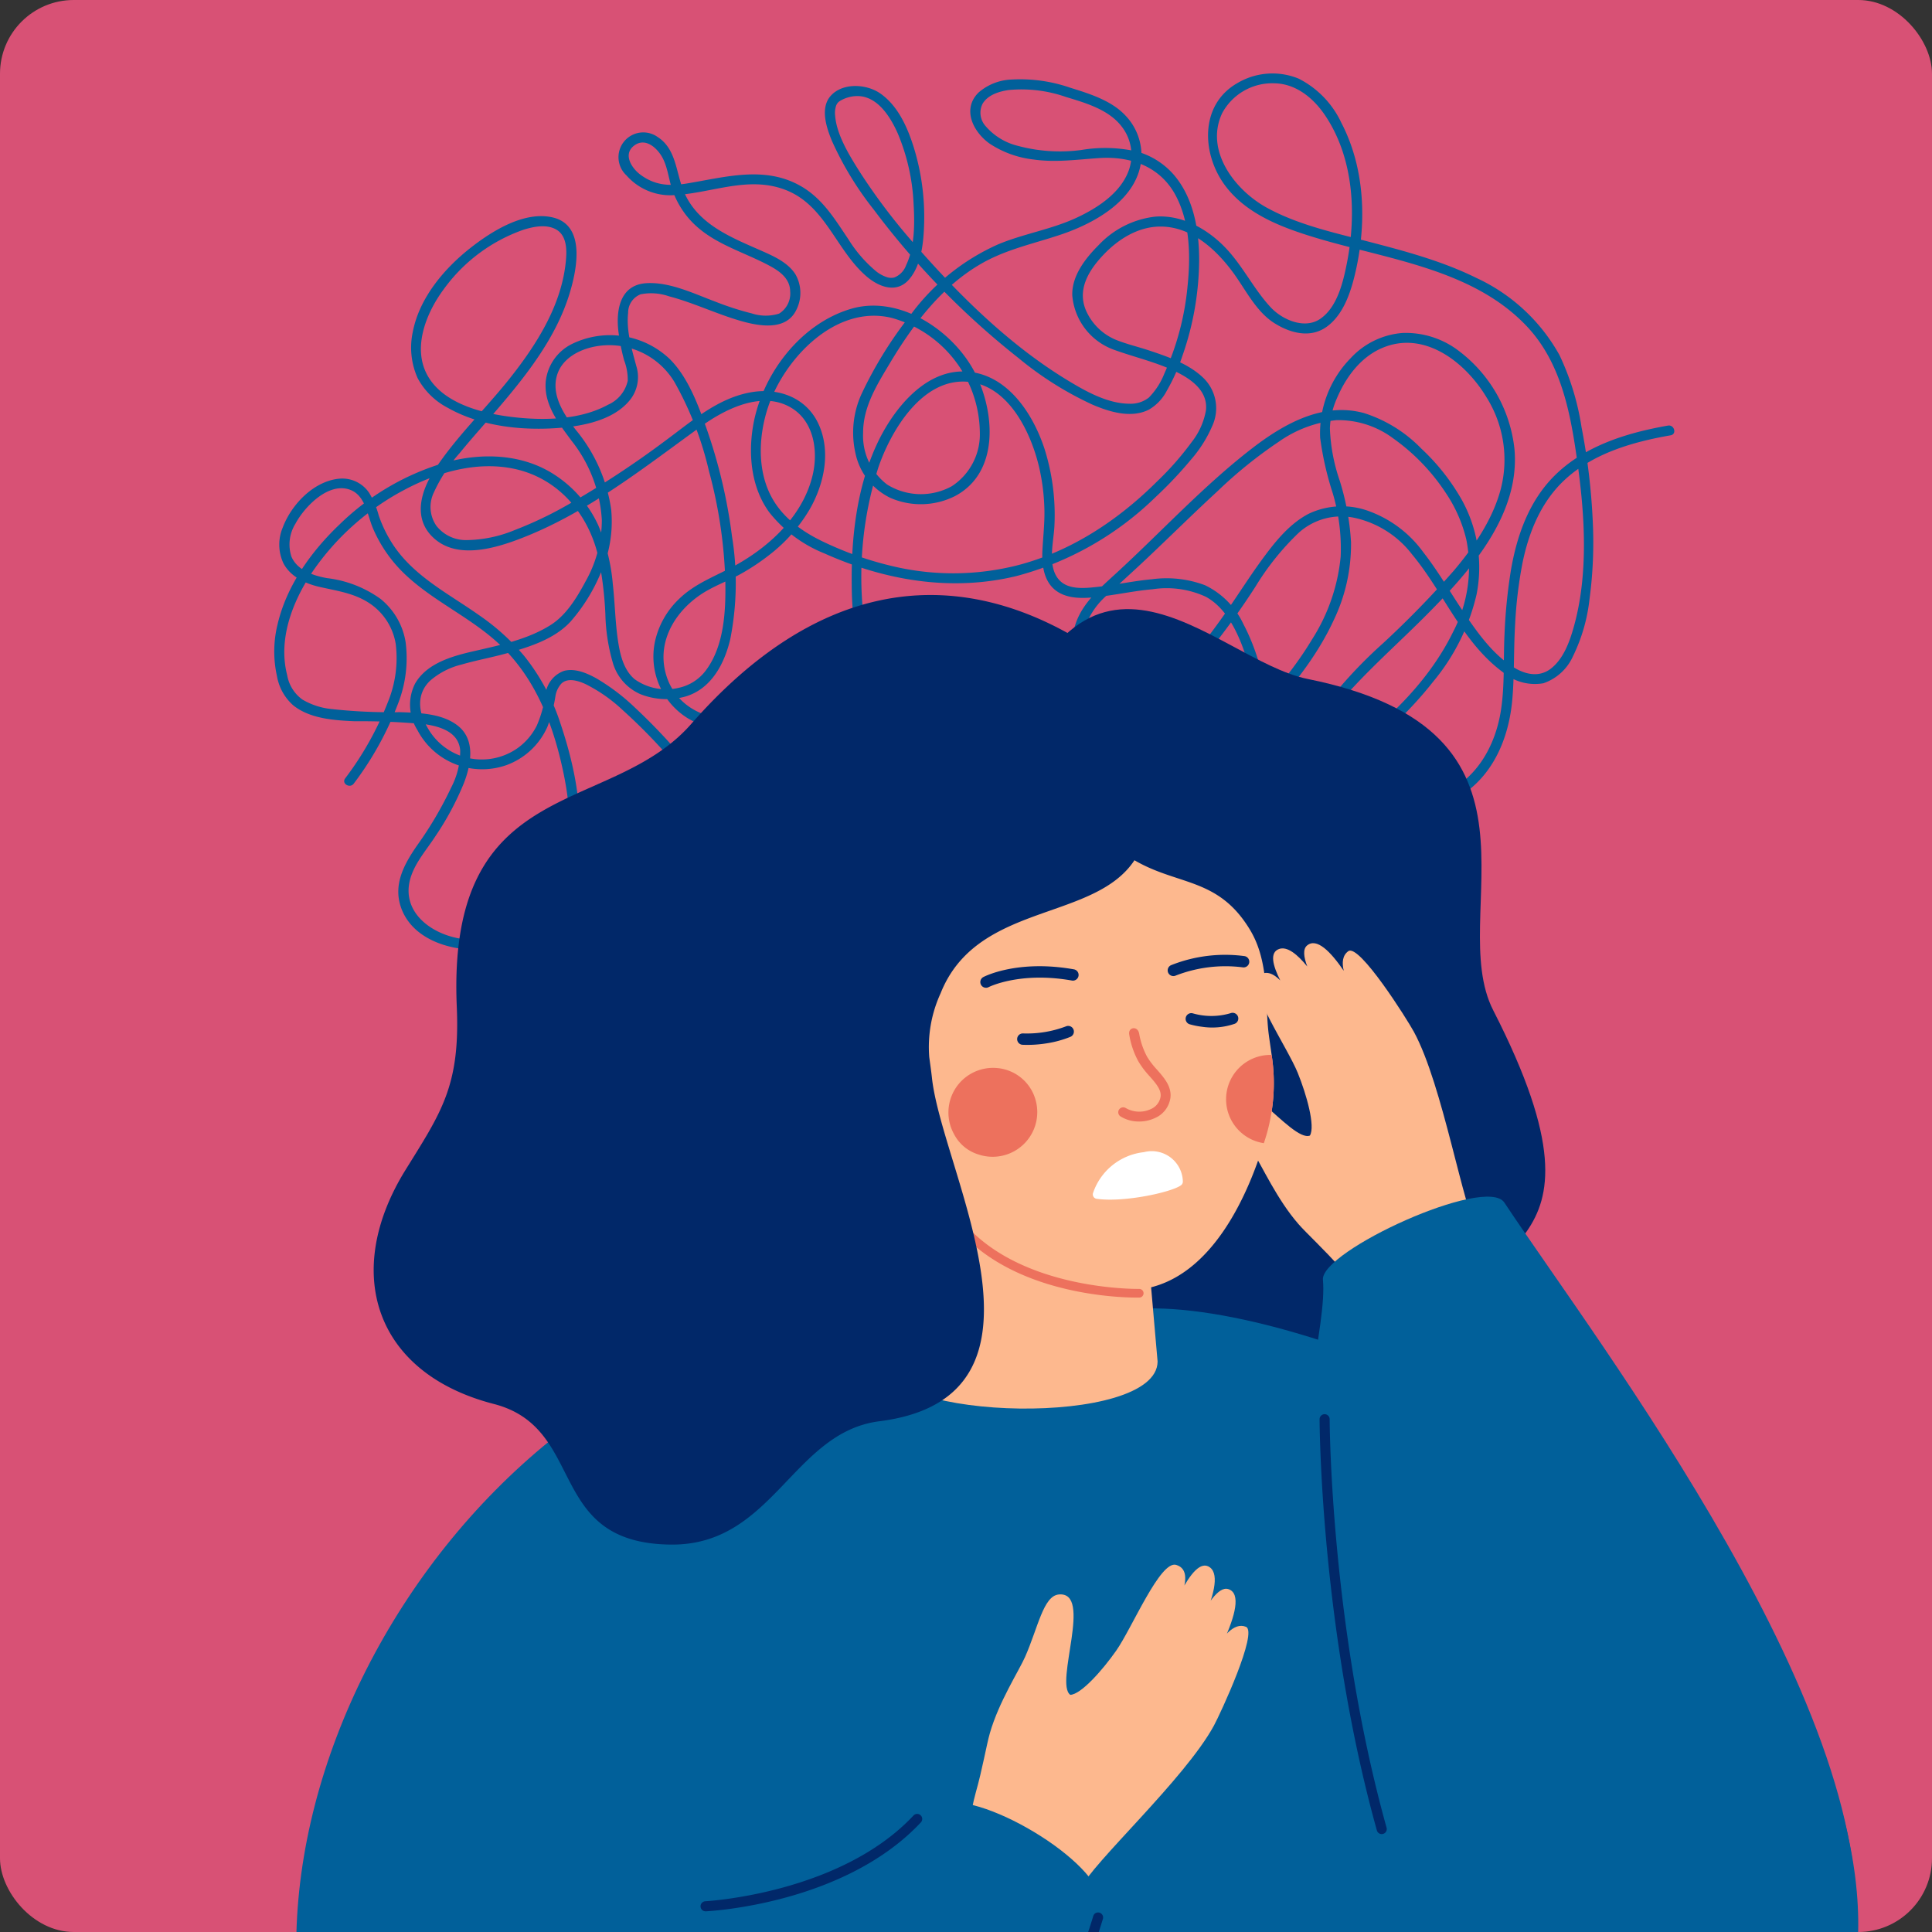 <svg xmlns="http://www.w3.org/2000/svg" xmlns:xlink="http://www.w3.org/1999/xlink" width="262" height="262" viewBox="0 0 262 262">
  <rect x="0" y="0" width="262" height="262" fill="#333333" stroke="none"/>
  <defs>
    <clipPath id="clip-path">
      <rect id="Rectangle_1115" data-name="Rectangle 1115" width="262" height="262" rx="10" transform="translate(1029.952 682.484)" fill="#fff" stroke="#707070" stroke-width="1"/>
    </clipPath>
  </defs>
  <g id="img_moodtest_01" transform="translate(-1029.952 -682.484)" clip-path="url(#clip-path)">
    <rect id="Rectangle_958" data-name="Rectangle 958" width="293" height="330" transform="translate(1014.632 665.615)" fill="#d85175"/>
    <g id="Group_10906" data-name="Group 10906" transform="translate(317.139 412.714)">
      <g id="Group_10863" data-name="Group 10863" transform="translate(750.008 279.718)">
        <g id="Group_10862" data-name="Group 10862" transform="translate(0)">
          <path id="Path_9256" data-name="Path 9256" d="M770.208,376.023a43.66,43.66,0,0,0,5.986-10.81,16.937,16.937,0,0,0,1.035-8.367,9.469,9.469,0,0,0-3.393-5.853,15.52,15.52,0,0,0-7.276-2.824c-1.83-.328-4.024-1.05-4.816-2.915a5.324,5.324,0,0,1,.543-4.459c1.229-2.314,4.6-5.832,7.574-4.54,1.933.84,2.207,3.43,2.928,5.131a18.738,18.738,0,0,0,4.457,6.36c3.733,3.5,8.507,5.629,12.318,9.04,5.052,4.522,7.522,10.725,8.95,17.226,1.018,4.634,1.469,9.673.009,14.268a12.448,12.448,0,0,1-13.25,8.863c-4.412-.465-8.89-3.7-7.324-8.484.667-2.036,2.182-3.728,3.329-5.5a39.394,39.394,0,0,0,3.868-7.221c.965-2.516,1.585-5.839-.828-7.749-2.129-1.685-5.3-1.754-7.881-1.842a73.256,73.256,0,0,1-9.488-.449,9.654,9.654,0,0,1-3.713-1.26,5.138,5.138,0,0,1-2.065-3.3c-1.263-4.871.7-9.949,3.389-13.973a34.812,34.812,0,0,1,12.521-11.177c4.559-2.426,10.035-3.986,15.186-2.771,5.731,1.352,9.674,6.02,11.036,11.609a49.084,49.084,0,0,1,1.016,8.032,25.65,25.65,0,0,0,1.047,6.711,6.671,6.671,0,0,0,3.729,4.147,9.572,9.572,0,0,0,6.167.286c3.456-1.068,5.215-4.453,5.994-7.756a39.287,39.287,0,0,0,.234-13.942,71.163,71.163,0,0,0-3.433-14.568c-1.147-3.243-2.518-7-5.011-9.479a11.757,11.757,0,0,0-13.34-2,6.444,6.444,0,0,0-3.47,5.007c-.294,3.159,1.727,5.672,3.48,8.055a19.048,19.048,0,0,1,4.123,10.765,16.906,16.906,0,0,1-2.17,8.265c-1.186,2.212-2.616,4.615-4.778,5.982-3.122,1.975-6.983,2.756-10.534,3.573-2.867.659-6.291,1.635-7.856,4.391a6.377,6.377,0,0,0,.315,6.256,9.911,9.911,0,0,0,12.15,4.755,9.718,9.718,0,0,0,5.517-5.23,20.733,20.733,0,0,0,1.06-4.073,3.3,3.3,0,0,1,.834-1.756c.858-.792,2.23-.371,3.228.082a21.113,21.113,0,0,1,5.047,3.523,76.136,76.136,0,0,1,10.691,11.907,62.658,62.658,0,0,1,3.918,5.85,11.2,11.2,0,0,1,1.4,3.039,3.7,3.7,0,0,1-1.476,3.847,7.866,7.866,0,0,1-9.067-.173,4.977,4.977,0,0,1-.579-6.7,21.048,21.048,0,0,1,6.3-5.118,18.556,18.556,0,0,1,8.261-2.83,6.476,6.476,0,0,1,6.167,3.687c1.154,2.225,1.525,4.778,2.777,6.961a7.337,7.337,0,0,0,6.353,3.69,11.448,11.448,0,0,0,7.085-2.777,58.5,58.5,0,0,0,6.224-5.991c1.537-1.594,3.288-3.632,5.464-4.342,3.787-1.237,5.582,3.276,6.66,6.039,1.465,3.754,2.572,8.3,5.636,11.135,3.818,3.53,9.374,1.475,12.992-1.316,5.753-4.439,8.506-11.492,8.958-18.578.422-6.626-.441-14.032-3.573-19.976a11.018,11.018,0,0,0-5.2-5.271,14.82,14.82,0,0,0-7.2-.813c-2.47.224-4.9.763-7.36,1.033-1.6.176-3.826.433-5.1-.809-1.84-1.789-.853-5.3-.766-7.5a29.752,29.752,0,0,0-1.346-10.409c-1.526-4.652-4.867-9.88-10.2-10.447-5.877-.625-10.362,5.127-12.551,9.862-2.714,5.871-3.481,12.678-3.392,19.086a44.722,44.722,0,0,0,.891,8.73,12.378,12.378,0,0,0,2.3,5.516,17.641,17.641,0,0,0,9.474,5.515,22.643,22.643,0,0,0,5.6.587c2.168-.044,4.317-.381,6.482-.471a11.8,11.8,0,0,1,6.293,1.132,11.255,11.255,0,0,1,3.542,3.3c1.938,2.654,3.261,5.708,5.354,8.258.979,1.193,2.048,2.483,3.673,2.556a11,11,0,0,0,3.22-.479,48.345,48.345,0,0,0,9.866-4.075c8.3-4.325,16.356-10.1,22.165-17.513a28.552,28.552,0,0,0,5.878-11.827,18.909,18.909,0,0,0-1.956-12.72,28.987,28.987,0,0,0-5.517-7.019,18.734,18.734,0,0,0-7.771-4.834c-5.6-1.543-10.895,1.455-15.2,4.776-6.6,5.094-12.3,11.311-18.432,16.939-2.65,2.433-5.5,4.829-5.887,8.648a7.492,7.492,0,0,0,2.878,6.615,8.618,8.618,0,0,0,7.593,1.381c3.389-.941,5.948-3.637,8.138-6.25a101.5,101.5,0,0,0,6.187-8.611,35.862,35.862,0,0,1,5.8-7.229,8.6,8.6,0,0,1,7.694-2.05,13.455,13.455,0,0,1,7.738,4.961c4.274,5.136,6.778,11.882,12.292,15.944a6.682,6.682,0,0,0,5.512,1.506,6.823,6.823,0,0,0,4-3.656,23.44,23.44,0,0,0,2.242-7.726,58.178,58.178,0,0,0,.436-10.705,86.945,86.945,0,0,0-1.514-12.625,35.156,35.156,0,0,0-2.988-9.777,24.741,24.741,0,0,0-11.275-10.474c-4.722-2.336-9.85-3.681-14.926-5-4.561-1.185-9.345-2.246-13.508-4.535-4.3-2.366-8.445-7.725-6.03-12.827a7.713,7.713,0,0,1,7.106-4.031c2.877.058,5.222,1.974,6.781,4.257,3.959,5.8,4.339,13.453,3.016,20.139-.507,2.561-1.3,5.965-3.612,7.546-2.122,1.454-5.15.127-6.726-1.571-2.3-2.476-3.776-5.611-6.125-8.067-2.444-2.554-5.909-4.51-9.54-4.222a12.462,12.462,0,0,0-7.657,3.856c-1.792,1.785-3.673,4.186-3.576,6.845a8.577,8.577,0,0,0,5.655,7.352c2.88,1.046,5.892,1.7,8.642,3.093,2.015,1.023,4.092,2.584,3.83,5.1a9.609,9.609,0,0,1-1.929,4.312,40.378,40.378,0,0,1-4.672,5.323c-5.314,5.3-11.748,9.564-19.077,11.43a35.556,35.556,0,0,1-15.882.3,46.108,46.108,0,0,1-9.645-3.2c-3.135-1.41-6.131-3.366-7.768-6.5-1.9-3.624-1.682-8.208-.437-12,2.177-6.638,9.209-14.082,16.842-12.168A16.311,16.311,0,0,1,855.1,328.392a8.4,8.4,0,0,1-3.8,7.312,8.692,8.692,0,0,1-8.768-.221,8.314,8.314,0,0,1-3.262-6.99c-.009-3.538,1.85-6.491,3.611-9.436,3.163-5.289,7.066-10.492,12.518-13.589,3.385-1.922,7.147-2.684,10.794-3.922,4.66-1.583,10.482-4.862,10.823-10.375a7.828,7.828,0,0,0-2.2-5.765c-1.907-2.025-4.873-2.936-7.452-3.738a20.692,20.692,0,0,0-7.933-1.114,7.267,7.267,0,0,0-4.5,1.76c-2.286,2.256-.735,5.339,1.484,6.924a13.529,13.529,0,0,0,5.922,2.156c3.05.443,5.945.006,8.985-.19,4.265-.274,8.264,1.164,10.341,5.081,1.967,3.71,2.027,8.275,1.6,12.353a36.933,36.933,0,0,1-3.145,11.8,9.653,9.653,0,0,1-2.1,3.248,3.963,3.963,0,0,1-2.626.833c-2.967-.013-5.907-1.668-8.367-3.161-7.757-4.7-14.507-11.324-20.456-18.112a81.576,81.576,0,0,1-7.731-10.131c-1.408-2.23-3.155-5.035-3.358-7.638a3.089,3.089,0,0,1,.075-1.179,1.3,1.3,0,0,1,.456-.757,4.2,4.2,0,0,1,1.217-.558,4.344,4.344,0,0,1,1.708-.161c2.481.291,4.084,2.911,5.027,5.026a27.782,27.782,0,0,1,2.156,9.61c.157,2.677.155,5.824-1.013,8.272A2.8,2.8,0,0,1,843.5,307.4a1.838,1.838,0,0,1-1.048-.058,4.711,4.711,0,0,1-1.433-.795,17.93,17.93,0,0,1-3.745-4.331c-1.853-2.744-3.489-5.509-6.453-7.209-4.9-2.81-10.276-1.2-15.452-.355-2.355.385-4.345.274-6.325-1.214-1.167-.877-2.355-2.728-.855-3.9,1.578-1.238,3.277.39,3.959,1.783s.786,2.957,1.324,4.4a12.106,12.106,0,0,0,1.884,3.341c2.93,3.665,7.43,4.675,11.361,6.822,1.336.73,2.64,1.73,2.662,3.386a3.194,3.194,0,0,1-1.509,3.033,6.1,6.1,0,0,1-3.691-.029,39.537,39.537,0,0,1-4.885-1.574c-2.913-1.082-6.232-2.723-9.421-2.526-3.525.218-4.134,3.555-3.79,6.506a28.539,28.539,0,0,0,.78,3.954,7.357,7.357,0,0,1,.489,2.779,4.664,4.664,0,0,1-2.685,3.25c-3.783,2.074-8.737,2.156-12.913,1.666-3.895-.458-9.009-1.69-11.3-5.218-2.5-3.841-.5-8.824,1.951-12.125a22.524,22.524,0,0,1,10.808-8.06c1.349-.42,3.057-.776,4.376-.067,1.42.765,1.513,2.563,1.4,3.985-.47,6.1-3.91,11.54-7.615,16.216-3.314,4.184-7.28,7.938-10.209,12.415-1.929,2.949-3.047,6.795.063,9.424s7.909,1.291,11.3.014c9.162-3.449,16.9-9.636,24.748-15.306,3.289-2.376,8.288-4.907,12.245-2.54,3.112,1.861,3.676,5.91,2.9,9.167-1.271,5.3-5.524,9.381-10.115,12.008-2.72,1.556-5.678,2.51-7.974,4.734a11.341,11.341,0,0,0-3.3,5.854,9.845,9.845,0,0,0,4.493,10.364c4.715,2.792,10.462.909,14.643-1.976,2.125-1.466,4.052-3.194,6.19-4.65a55.275,55.275,0,0,1,7.12-4.17c2.987-1.437,9.757-4.346,11.1.616a7.421,7.421,0,0,1-1.247,6.011,52.188,52.188,0,0,1-4.731,6.013c-3.014,3.563-6.777,7.982-5.829,13.013a9.394,9.394,0,0,0,4.146,6.125,13.812,13.812,0,0,0,7.685,1.421c6.713-.34,13.513-2.793,19.351-6.035a62.728,62.728,0,0,0,9.787-7.259,121.961,121.961,0,0,0,9.251-8.584c3.94-4.1,7.684-8.631,10.087-13.823a23.7,23.7,0,0,0,2.359-10.606,34.489,34.489,0,0,0-1.539-8.355,24.4,24.4,0,0,1-1.325-7.073,10.882,10.882,0,0,1,.917-4c1.2-2.864,3.181-5.6,6.1-6.871,5.76-2.517,11.359,1.9,14.206,6.635a15.938,15.938,0,0,1,1.961,12.42c-1.1,4.162-3.619,7.834-6.359,11.087a131.939,131.939,0,0,1-9.6,9.854,62.851,62.851,0,0,0-8.073,8.711c-1.551,2.2-2.9,5.019-1.865,7.721,1.247,3.259,4.98,5.206,8.172,6a15.96,15.96,0,0,0,12.14-1.656c4.574-2.825,6.682-7.951,7.137-13.132.293-3.34.176-6.723.376-10.072a59.5,59.5,0,0,1,1-8.42c.871-4.247,2.534-8.344,5.773-11.337,3.887-3.591,9.232-5.112,14.325-6,.865-.151.5-1.468-.363-1.318-5.525.966-11.278,2.724-15.361,6.769-3.477,3.445-5.137,8.143-5.944,12.877a72.591,72.591,0,0,0-.86,8.593c-.17,3.414.039,6.92-.476,10.3-.76,4.988-3.419,9.645-8.282,11.561a15.1,15.1,0,0,1-11.96-.515c-2.477-1.222-5.121-3.449-4.613-6.488.521-3.119,3.11-5.8,5.19-8.007,3.067-3.247,6.4-6.232,9.548-9.4,5.872-5.9,12.748-13.541,11.938-22.522a19.26,19.26,0,0,0-7.432-13.209,11.848,11.848,0,0,0-7.749-2.519,10.7,10.7,0,0,0-7.022,3.409,14.531,14.531,0,0,0-4.147,10.8,41.779,41.779,0,0,0,1.7,7.491,26.3,26.3,0,0,1,1.086,8.6,25.3,25.3,0,0,1-3.875,11.24c-3.485,5.8-8.319,10.754-13.295,15.286q-2.613,2.38-5.342,4.628a69.035,69.035,0,0,1-5.667,4.43,45.7,45.7,0,0,1-8.947,4.522,44.193,44.193,0,0,1-10.31,2.721c-2.726.338-5.83.459-8.382-.736a7.9,7.9,0,0,1-4.183-5.964c-.31-2.439.747-4.772,2.029-6.778,2.75-4.3,7.065-7.656,9.247-12.319,1.733-3.7.759-8.988-4-9.35a15.24,15.24,0,0,0-6.853,1.56,48.612,48.612,0,0,0-7.382,3.991,60.652,60.652,0,0,0-5.672,4.117,19.515,19.515,0,0,1-8.687,4.458c-4.323.788-8.8-1.306-10.135-5.662-1.462-4.761,1.486-9.216,5.551-11.515,1.468-.831,3.056-1.425,4.532-2.246a29.516,29.516,0,0,0,3.965-2.644,21.639,21.639,0,0,0,5.422-6.173c1.971-3.461,2.9-7.912,1.114-11.643-1.655-3.449-5.337-4.8-8.973-4.2-4.567.752-8.1,3.909-11.706,6.561a127.758,127.758,0,0,1-13.2,8.679,51.82,51.82,0,0,1-7.283,3.473,17.564,17.564,0,0,1-6.435,1.351,5.082,5.082,0,0,1-4.171-1.943,4.5,4.5,0,0,1-.345-4.5,21.116,21.116,0,0,1,3.481-5.325c1.774-2.175,3.666-4.251,5.486-6.388,3.87-4.545,7.656-9.463,9.434-15.246.972-3.16,2.279-9.272-2.26-10.349-3.811-.9-8.111,1.762-10.969,3.974-3.674,2.843-7.122,6.87-8.024,11.553a10.11,10.11,0,0,0,.663,6.268,9.727,9.727,0,0,0,4.1,4.028c4.052,2.292,9.074,2.982,13.667,2.8,3.663-.147,8.55-.8,11.023-3.872a4.969,4.969,0,0,0,.874-4.552c-.625-2.326-1.385-4.807-1.125-7.248a2.678,2.678,0,0,1,1.691-2.53,7.359,7.359,0,0,1,3.845.269c3.442.9,6.655,2.5,10.086,3.438,2.445.667,5.882,1.169,7.2-1.617a5.088,5.088,0,0,0-.138-4.813c-.981-1.528-2.76-2.363-4.362-3.075-4.3-1.913-9.043-3.665-10.885-8.427-.955-2.468-.963-5.53-3.44-7.112a3.36,3.36,0,0,0-4.221,5.211,7.909,7.909,0,0,0,6.2,2.691c5.178-.185,10.212-2.71,15.36-.726,5.434,2.094,6.853,8.187,11.007,11.74,1.7,1.451,4.1,2.353,5.783.373s1.951-5.1,2.018-7.6a31.937,31.937,0,0,0-1.36-10.125c-.842-2.749-2.151-5.779-4.6-7.473-1.849-1.28-5.038-1.489-6.682.3-1.522,1.655-.592,4.388.15,6.172a43.984,43.984,0,0,0,5.68,9.315,108.255,108.255,0,0,0,19.641,20.129,45.593,45.593,0,0,0,9.986,6.287c2.315.988,5.249,1.9,7.658.686a6.282,6.282,0,0,0,2.433-2.563,25.722,25.722,0,0,0,2.144-4.807,39.932,39.932,0,0,0,2.244-12.88c.006-4.034-.721-8.419-3.416-11.581a10.307,10.307,0,0,0-4.971-3.163,19.446,19.446,0,0,0-7.625-.214,22.024,22.024,0,0,1-8.583-.57,8.382,8.382,0,0,1-4.388-2.7,2.708,2.708,0,0,1-.405-2.969c.693-1.231,2.263-1.716,3.571-1.9a18.286,18.286,0,0,1,7.752.943c2.616.792,5.727,1.683,7.493,3.924a6.26,6.26,0,0,1,1.041,6c-1.106,3.1-4.257,5.136-7.1,6.458-3.386,1.576-7.138,2.156-10.584,3.586a29.668,29.668,0,0,0-11.977,9.66,55.225,55.225,0,0,0-6.591,10.65,12.612,12.612,0,0,0-.833,8,8.723,8.723,0,0,0,4.708,6.073,10.318,10.318,0,0,0,8.8-.227c6.075-3.211,5.4-11.406,2.751-16.64-2.912-5.755-10.24-10.685-16.819-8.763-6.949,2.03-12.187,9.023-13.332,15.986-.648,3.939-.2,8.313,2.207,11.612a18.105,18.105,0,0,0,7.485,5.581c8.175,3.664,17.166,5.208,25.991,3.082a42.561,42.561,0,0,0,18.919-10.725,55.464,55.464,0,0,0,4.8-5.077,17.391,17.391,0,0,0,2.891-4.58,5.734,5.734,0,0,0-1.239-6.526c-1.969-1.889-4.767-2.839-7.3-3.687-1.531-.513-3.151-.88-4.643-1.5a7.631,7.631,0,0,1-3.8-3.613c-1.505-3.016.191-5.75,2.271-7.926,2.04-2.134,4.76-3.814,7.8-3.773,4.079.055,7.341,3.028,9.644,6.117,1.728,2.318,3.148,5.365,5.651,6.957,2.135,1.358,4.868,2.12,7.1.534,2.246-1.6,3.243-4.56,3.857-7.124,1.62-6.762,1.422-14.285-1.839-20.55a12.761,12.761,0,0,0-5.789-5.993,9.324,9.324,0,0,0-8.306.6c-5.162,2.941-4.863,9.662-1.634,13.945,2.882,3.823,7.593,5.61,12.019,6.962,9.767,2.983,21.354,4.218,28.773,11.986,4.853,5.08,6.065,12.139,6.99,18.855.986,7.158,1.438,15-.545,22.034-.565,2.008-1.41,4.356-3.146,5.661-1.517,1.14-3.32.783-4.855-.13-2.823-1.68-4.9-4.574-6.714-7.238-1.909-2.8-3.585-5.772-5.68-8.446A15.757,15.757,0,0,0,907.9,339.1a10.522,10.522,0,0,0-8.209.345c-2.539,1.323-4.436,3.654-6.107,5.914-2.071,2.8-3.891,5.776-5.932,8.6-2.115,2.924-4.584,6.227-7.785,8.026a7.689,7.689,0,0,1-8.309-.168,6.224,6.224,0,0,1-2.218-6.915,10.351,10.351,0,0,1,3.042-4.451c1.819-1.674,3.654-3.328,5.45-5.028,3.175-3,6.286-6.078,9.5-9.039a61.03,61.03,0,0,1,8.332-6.726,16.382,16.382,0,0,1,7.792-2.909,12.41,12.41,0,0,1,7.684,2.457,27.733,27.733,0,0,1,7.134,7.389,19.293,19.293,0,0,1,2.8,6.352,18.972,18.972,0,0,1-1.782,12.488c-4.2,8.616-12.332,15.153-20.318,20.11a68.976,68.976,0,0,1-11.143,5.711,30.024,30.024,0,0,1-4.331,1.387,9.973,9.973,0,0,1-1.491.245,5.6,5.6,0,0,1-1.041-.027,1.04,1.04,0,0,1-.218-.061c-.061-.027.111.072-.059-.03a6.989,6.989,0,0,1-1.335-1.2,23.144,23.144,0,0,1-2.984-4.172c-1.627-2.722-3.146-5.681-5.723-7.641-3.437-2.614-7.724-2.185-11.768-1.82-4.068.367-8.123.142-11.869-1.642-2.572-1.224-5.2-3.133-6.251-5.88a27.93,27.93,0,0,1-1.5-7.649,48.768,48.768,0,0,1,2.09-19.643c1.7-4.941,5.877-12.015,11.99-11.59,5.622.39,8.688,6.857,9.8,11.6a28.325,28.325,0,0,1,.709,5.485c.067,1.931-.157,3.816-.26,5.738-.108,2.01.166,4.368,1.963,5.6,1.6,1.1,3.775.962,5.608.755,2.466-.278,4.9-.816,7.371-1.032a12.662,12.662,0,0,1,7.22,1.021c2.448,1.343,3.892,4,4.878,6.516a37.609,37.609,0,0,1,2.3,10.186,39.181,39.181,0,0,1-.338,10.791c-1.255,6.738-5.59,13.908-12.443,16.11-2.063.663-4.282.806-6.119-.5a11.475,11.475,0,0,1-3.367-4.64c-1.74-3.716-2.527-8.15-5.1-11.425a5.22,5.22,0,0,0-4.158-2.213c-2.153.032-3.948,1.412-5.472,2.8-2.085,1.892-3.907,4.054-5.939,6-1.972,1.889-4.244,3.8-6.988,4.382a6.188,6.188,0,0,1-6.69-2.714c-1.324-2.2-1.687-4.839-2.867-7.115a7.775,7.775,0,0,0-5.96-4.31c-2.771-.324-5.609.644-8.088,1.792a27.642,27.642,0,0,0-7.415,4.971c-1.716,1.635-2.912,3.353-2.817,5.81a6.371,6.371,0,0,0,5.3,5.964c2.822.653,6.362.194,8.383-2.08,2-2.254,1.223-4.966-.094-7.336a56.414,56.414,0,0,0-3.722-5.709A81.155,81.155,0,0,0,808.3,365.7a28.089,28.089,0,0,0-5.2-3.937c-1.281-.71-2.892-1.41-4.385-1.016a3.81,3.81,0,0,0-2.511,3.159,16.238,16.238,0,0,1-1.187,4.27,8.355,8.355,0,0,1-2.563,3.02,8.429,8.429,0,0,1-12.378-2.978c-1.165-2.032-1.326-4.4.462-6.125a10.2,10.2,0,0,1,4.295-2.208c2.046-.594,4.154-.969,6.206-1.545,3.005-.843,6.388-1.91,8.565-4.283a23.962,23.962,0,0,0,4.075-6.552,17.046,17.046,0,0,0,1.426-8.647,21.7,21.7,0,0,0-4.766-10.754c-1.624-2.094-3.468-4.827-2.525-7.61.716-2.113,2.876-3.27,4.939-3.7a10.322,10.322,0,0,1,10.928,4.772,45.153,45.153,0,0,1,4.676,12.051,63.872,63.872,0,0,1,2.232,15.094c.065,3.905-.162,8.552-2.546,11.84a6.213,6.213,0,0,1-3.744,2.488,7.381,7.381,0,0,1-6.01-1.16c-1.513-1.279-1.986-3.373-2.263-5.243-.377-2.543-.412-5.127-.7-7.68a25.968,25.968,0,0,0-1.984-7.978,16.229,16.229,0,0,0-5.8-6.752c-4.344-2.894-9.79-3.1-14.715-1.794a34.306,34.306,0,0,0-14.5,8.406c-3.862,3.659-7.221,8.322-8.455,13.571a15.333,15.333,0,0,0-.09,7.042A6.838,6.838,0,0,0,762,365.431c2.276,1.816,5.544,2.025,8.334,2.149a92.57,92.57,0,0,1,9.494.4c2.2.326,4.6,1.1,4.805,3.548a10.664,10.664,0,0,1-1.221,5.032,50.139,50.139,0,0,1-4.609,7.837c-1.655,2.4-3.189,5.065-2.31,8.082,1.469,5.04,7.8,6.626,12.388,5.922a13.322,13.322,0,0,0,7.571-3.9,16.7,16.7,0,0,0,4.2-9.856c.625-5.647-.65-11.489-2.442-16.817a28.822,28.822,0,0,0-4.883-9.084,30.57,30.57,0,0,0-6.146-5.556c-4.139-2.927-8.888-5.281-11.726-9.659a17.712,17.712,0,0,1-1.868-3.844,11.748,11.748,0,0,0-1.3-3.077,4.4,4.4,0,0,0-4.119-1.917c-3.445.357-6.449,3.532-7.61,6.636a5.959,5.959,0,0,0,.1,4.825c.956,1.839,3,2.78,4.929,3.216,2.5.566,4.931.877,7.068,2.438a8.216,8.216,0,0,1,3.238,5.317,15.743,15.743,0,0,1-1.063,7.851,42.7,42.7,0,0,1-5.805,10.363c-.516.714.669,1.4,1.18.69Z" transform="translate(-759.419 -279.718)" fill="#01609a"/>
        </g>
      </g>
      <g id="Group_10864" data-name="Group 10864" transform="translate(746.862 568.669)">
        <path id="Path_9257" data-name="Path 9257" d="M746.862,1575.069H949.575c-2.733-54.664-33.709-99.762-36.443-115.706-.756-4.407-10.059-13.6-24.193-14.3-32.159-1.556-80.16-17.207-82.4-10.3C795.149,1469.841,755.517,1510.383,746.862,1575.069Z" transform="translate(-746.862 -1433.015)" fill="#ed715d"/>
      </g>
      <g id="Group_10867" data-name="Group 10867" transform="translate(813.79 352.372)">
        <g id="Group_10866" data-name="Group 10866" transform="translate(0 0)">
          <g id="Group_10865" data-name="Group 10865">
            <path id="Path_9258" data-name="Path 9258" d="M1013.992,670.89c7.648,17.095,111.091,49.574,99.625-1.262-3.834-17,20.422-9.324,1.9-45.506-6.674-13.035,10.071-37.869-25.169-44.943-12.9-2.59-31.168-26.544-42.635,13.435C1043.133,608.566,1013.992,670.89,1013.992,670.89Z" transform="translate(-1013.992 -569.706)" fill="#012869"/>
          </g>
        </g>
      </g>
      <g id="Group_10870" data-name="Group 10870" transform="translate(788.78 397.676)">
        <path id="Path_9259" data-name="Path 9259" d="M1080.017,996.706c-14.991-28.439-68.37-51.02-89.325-48.286q-1.938.253-3.736.6l-22.127.306c-61.977-1.771-53.4,144.4-44.29,147.138,60.586,15.033,105.787,3.644,117.983-.455,1.465-.134,2.709-12.879,2.6-30.758C1072.723,1073.922,1108.025,1049.839,1080.017,996.706Z" transform="translate(-914.171 -898.67)" fill="#01609a"/>
        <g id="Group_10868" data-name="Group 10868" transform="translate(89.22)">
          <path id="Path_9260" data-name="Path 9260" d="M1270.451,770.527c2.171-4.193,9.769,7.048,12.271,6.09.767-1.253-.457-5.571-1.639-8.489-1.417-3.5-7.045-11.67-5.338-13.144.945-.816,1.97-.4,2.959.587-1.023-2.034-1.464-3.786-.168-4.256,1.1-.4,2.475.7,3.833,2.372-.492-1.3-.615-2.358-.032-2.847,1.308-1.1,3.2.828,4.975,3.425-.266-1.137-.159-2.1.624-2.657,1.488-1.052,8,9.29,8.891,10.937,3.943,7.264,6.663,24.021,8.721,27.233l-12.7,10.511s-4.212-3.709-5.963-5.7c-2.191-2.5-4.618-4.718-5.713-5.973-2.918-3.346-4.966-7.929-6.093-9.647C1272.684,775.312,1269.487,772.391,1270.451,770.527Z" transform="translate(-1270.275 -750.526)" fill="#fdb88e"/>
        </g>
        <g id="Group_10869" data-name="Group 10869" transform="translate(100.126 34.375)">
          <path id="Path_9261" data-name="Path 9261" d="M1341.716,888.524c-2.468-3.724-24.958,6.589-24.6,10.477,1.14,12.322-17.311,52.386,22.321,101.584l49.653-10.477C1393.647,958.676,1354.266,907.458,1341.716,888.524Z" transform="translate(-1313.805 -887.727)" fill="#01609a"/>
        </g>
      </g>
      <g id="Group_10875" data-name="Group 10875" transform="translate(752.982 447.425)">
        <g id="Group_10872" data-name="Group 10872" transform="translate(90.613 34.528)">
          <g id="Group_10871" data-name="Group 10871">
            <path id="Path_9262" data-name="Path 9262" d="M1136.4,1109.777c1.22-4.269,3.951-8.48,4.781-10.36,1.763-3.995,2.475-8.266,4.563-8.47,4.7-.459-.6,12.031,1.565,13.609,1.468-.038,4.426-3.413,6.232-5.993,2.163-3.091,5.96-12.26,8.125-11.63,3.424,1-1.221,7.995-2.5,10.388,1.346-2.479,4.568-11.954,7.094-10.04,2.673,2.026-3.745,12.6-4.643,14.245.47-.775,4.431-12.135,7.109-11.313,3.627,1.112-3.683,12.779-4.582,14.425.6-.975,3.657-10.638,6.983-9.309,1.692.676-3.445,11.763-4.341,13.41-3.95,7.261-16.532,18.658-18.107,22.132l-15.731-4.942s.822-5.552,1.543-8.107C1135.4,1114.625,1135.942,1111.379,1136.4,1109.777Z" transform="translate(-1132.952 -1086.902)" fill="#fdb88e"/>
          </g>
        </g>
        <g id="Group_10874" data-name="Group 10874" transform="translate(0)">
          <g id="Group_10873" data-name="Group 10873">
            <path id="Path_9263" data-name="Path 9263" d="M880.4,1029.066c-2.8,24.543-36.84,58.963-66.9,58.963-10.169,0-27.765-8.679-36.577-26.876-20.954-43.276,19.329-111.15,75.36-112.061-1.8,40.032-15.757,85.658,5.647,67.348C862.26,1013.288,879.431,1023.1,880.4,1029.066Z" transform="translate(-771.288 -949.091)" fill="#01609a"/>
          </g>
        </g>
      </g>
      <g id="Group_10899" data-name="Group 10899" transform="translate(832.259 375.503)">
        <g id="Group_10877" data-name="Group 10877" transform="translate(0 47.462)">
          <g id="Group_10876" data-name="Group 10876">
            <path id="Path_9264" data-name="Path 9264" d="M1093.3,851.465l-5.588,31.323c.211,8.214,37.432,9.066,37.534.128l-1.387-15.868Z" transform="translate(-1087.709 -851.465)" fill="#fdb88e"/>
          </g>
        </g>
        <g id="Group_10879" data-name="Group 10879" transform="translate(2.279 0)">
          <g id="Group_10878" data-name="Group 10878">
            <path id="Path_9265" data-name="Path 9265" d="M1096.812,700.322c-.381,25.777,18.583,32.766,32.935,30.824,9.961-1.348,14.851-13.719,16.7-19.749.006-.023.019-.051.024-.073a25.1,25.1,0,0,0,1.059-11.968c-.12-.9-.263-1.8-.388-2.746-.2-1.512-.237-3.129-.312-4.974-.241-5.752-1.479-8.183-2.781-10.1-6.213-9.152-14.778-2.743-23.582-17.619C1114.788,654.336,1097.062,683.481,1096.812,700.322Z" transform="translate(-1096.806 -662.029)" fill="#fdb88e"/>
          </g>
        </g>
        <g id="Group_10881" data-name="Group 10881" transform="translate(9.185 39.082)">
          <g id="Group_10880" data-name="Group 10880">
            <path id="Path_9266" data-name="Path 9266" d="M1136.23,822.583a6.051,6.051,0,0,1-7.748,7.194,5.552,5.552,0,0,1-3.378-2.794,6.051,6.051,0,0,1,5.808-8.946A5.936,5.936,0,0,1,1136.23,822.583Z" transform="translate(-1124.37 -818.017)" fill="#ed715d"/>
          </g>
        </g>
        <g id="Group_10883" data-name="Group 10883" transform="translate(46.824 37.325)">
          <g id="Group_10882" data-name="Group 10882">
            <path id="Path_9267" data-name="Path 9267" d="M1274.625,817.587a6.021,6.021,0,0,0,5.092,5.386,25.1,25.1,0,0,0,1.059-11.968,6.248,6.248,0,0,0-.729.022A6.019,6.019,0,0,0,1274.625,817.587Z" transform="translate(-1274.598 -811.003)" fill="#ed715d"/>
          </g>
        </g>
        <g id="Group_10885" data-name="Group 10885" transform="translate(9.986 59.607)">
          <g id="Group_10884" data-name="Group 10884">
            <path id="Path_9268" data-name="Path 9268" d="M1152.639,910.563a.587.587,0,1,0-.027-1.174c-.161,0-16.227.251-24.007-9.235a.587.587,0,1,0-.907.745C1135.844,910.831,1151.958,910.578,1152.639,910.563Z" transform="translate(-1127.565 -899.938)" fill="#ed715d"/>
          </g>
        </g>
        <g id="Group_10887" data-name="Group 10887" transform="translate(32.201 33.703)">
          <g id="Group_10886" data-name="Group 10886">
            <path id="Path_9269" data-name="Path 9269" d="M1218.93,809.2a5.072,5.072,0,0,0,2.277-.469,3.519,3.519,0,0,0,2.1-2.749c.184-1.523-.836-2.688-1.824-3.815a10.871,10.871,0,0,1-1.333-1.739,10.322,10.322,0,0,1-1.079-3.132c-.189-1.107-1.491-.9-1.358.06a11.3,11.3,0,0,0,1.268,3.725,11.849,11.849,0,0,0,1.495,1.969c.867.989,1.614,1.843,1.5,2.772a2.221,2.221,0,0,1-1.34,1.7,3.675,3.675,0,0,1-3.374-.14.669.669,0,1,0-.72,1.129A4.68,4.68,0,0,0,1218.93,809.2Z" transform="translate(-1216.232 -796.548)" fill="#ed715d"/>
          </g>
        </g>
        <g id="Group_10889" data-name="Group 10889" transform="translate(28.744 50.425)">
          <g id="Group_10888" data-name="Group 10888">
            <path id="Path_9270" data-name="Path 9270" d="M1214.654,867.322a.62.62,0,0,1-.273.562c-1.364.959-7.741,2.326-11.351,1.826a.608.608,0,0,1-.565-.766,8.227,8.227,0,0,1,6.909-5.567A4.219,4.219,0,0,1,1214.654,867.322Z" transform="translate(-1202.437 -863.29)" fill="#fff"/>
          </g>
        </g>
        <g id="Group_10898" data-name="Group 10898" transform="translate(13.499 23.715)">
          <g id="Group_10891" data-name="Group 10891" transform="translate(4.991 9.676)">
            <g id="Group_10890" data-name="Group 10890">
              <path id="Path_9271" data-name="Path 9271" d="M1165.445,797.674a16.278,16.278,0,0,1-3.214.187.771.771,0,0,1,.1-1.539,14.95,14.95,0,0,0,5.808-.963.771.771,0,0,1,.588,1.426A14.41,14.41,0,0,1,1165.445,797.674Z" transform="translate(-1161.509 -795.301)" fill="#002869"/>
            </g>
          </g>
          <g id="Group_10893" data-name="Group 10893" transform="translate(27.84 7.898)">
            <g id="Group_10892" data-name="Group 10892">
              <path id="Path_9272" data-name="Path 9272" d="M1254.894,790.093a10.945,10.945,0,0,1-1.643-.334.771.771,0,0,1,.451-1.475,9.11,9.11,0,0,0,5.1-.029.771.771,0,1,1,.551,1.441A9.362,9.362,0,0,1,1254.894,790.093Z" transform="translate(-1252.707 -788.203)" fill="#002869"/>
            </g>
          </g>
          <g id="Group_10895" data-name="Group 10895" transform="translate(0 1.582)">
            <g id="Group_10894" data-name="Group 10894">
              <path id="Path_9273" data-name="Path 9273" d="M1154.318,764.929a.76.76,0,0,1-.309.008c-7.049-1.25-11.252.87-11.293.892a.771.771,0,0,1-.716-1.367c.187-.1,4.672-2.392,12.278-1.044a.771.771,0,0,1,.04,1.51Z" transform="translate(-1141.589 -762.995)" fill="#002869"/>
            </g>
          </g>
          <g id="Group_10897" data-name="Group 10897" transform="translate(25.406)">
            <g id="Group_10896" data-name="Group 10896">
              <path id="Path_9274" data-name="Path 9274" d="M1243.538,759.567a.771.771,0,0,1-.079-1.448,19.848,19.848,0,0,1,9.954-1.226.771.771,0,1,1-.259,1.521,18.59,18.59,0,0,0-9.092,1.126A.766.766,0,0,1,1243.538,759.567Z" transform="translate(-1242.99 -756.682)" fill="#002869"/>
            </g>
          </g>
        </g>
      </g>
      <g id="Group_10902" data-name="Group 10902" transform="translate(763.489 350.461)">
        <g id="Group_10901" data-name="Group 10901" transform="translate(0)">
          <g id="Group_10900" data-name="Group 10900">
            <path id="Path_9275" data-name="Path 9275" d="M922.841,580.033s-31.836-40.094-66.568-.457c-11.077,12.641-33.157,6.647-31.778,38.352.467,10.735-2.12,14.319-6.956,22.12-8.593,13.862-4.218,27.552,11.98,31.732,12.7,3.278,6.95,18.878,23.98,19.07,13.864.156,16.517-15.231,28.3-16.724,26.04-3.3,8.527-33.739,7.135-46.553-.1-.931-.24-1.874-.368-2.836h0a17.464,17.464,0,0,1,1.54-8.65c6.241-15.67,29.968-7.176,28.123-27.58Z" transform="translate(-813.226 -562.078)" fill="#012869"/>
          </g>
        </g>
      </g>
      <g id="Group_10903" data-name="Group 10903" transform="translate(809.572 529.119)">
        <path id="Path_9276" data-name="Path 9276" d="M997.841,1331.148a.684.684,0,0,1-.188-1.341c20.5-5.878,33.27-20.265,40.369-31.3a89.861,89.861,0,0,0,10.627-22.839.683.683,0,1,1,1.321.348,91.218,91.218,0,0,1-10.774,23.193c-7.227,11.246-20.236,25.911-41.166,31.912A.691.691,0,0,1,997.841,1331.148Z" transform="translate(-997.158 -1275.158)" fill="#012869"/>
      </g>
      <g id="Group_10904" data-name="Group 10904" transform="translate(891.762 461.547)">
        <path id="Path_9277" data-name="Path 9277" d="M1333.631,1062.4a.684.684,0,0,1-.658-.5c-7.68-27.559-7.769-55.48-7.769-55.759a.683.683,0,0,1,1.367,0c0,.277.09,28.019,7.719,55.392a.683.683,0,0,1-.475.842A.7.7,0,0,1,1333.631,1062.4Z" transform="translate(-1325.204 -1005.455)" fill="#012869"/>
      </g>
      <g id="Group_10905" data-name="Group 10905" transform="translate(807.81 515.755)">
        <path id="Path_9278" data-name="Path 9278" d="M990.807,1235.028a.683.683,0,0,1-.033-1.365c.182-.01,18.317-1.03,28.233-11.628a.683.683,0,1,1,1,.933c-10.3,11.008-28.4,12.022-29.164,12.06Z" transform="translate(-990.125 -1221.817)" fill="#012869"/>
      </g>
    </g>
  </g>
</svg>
